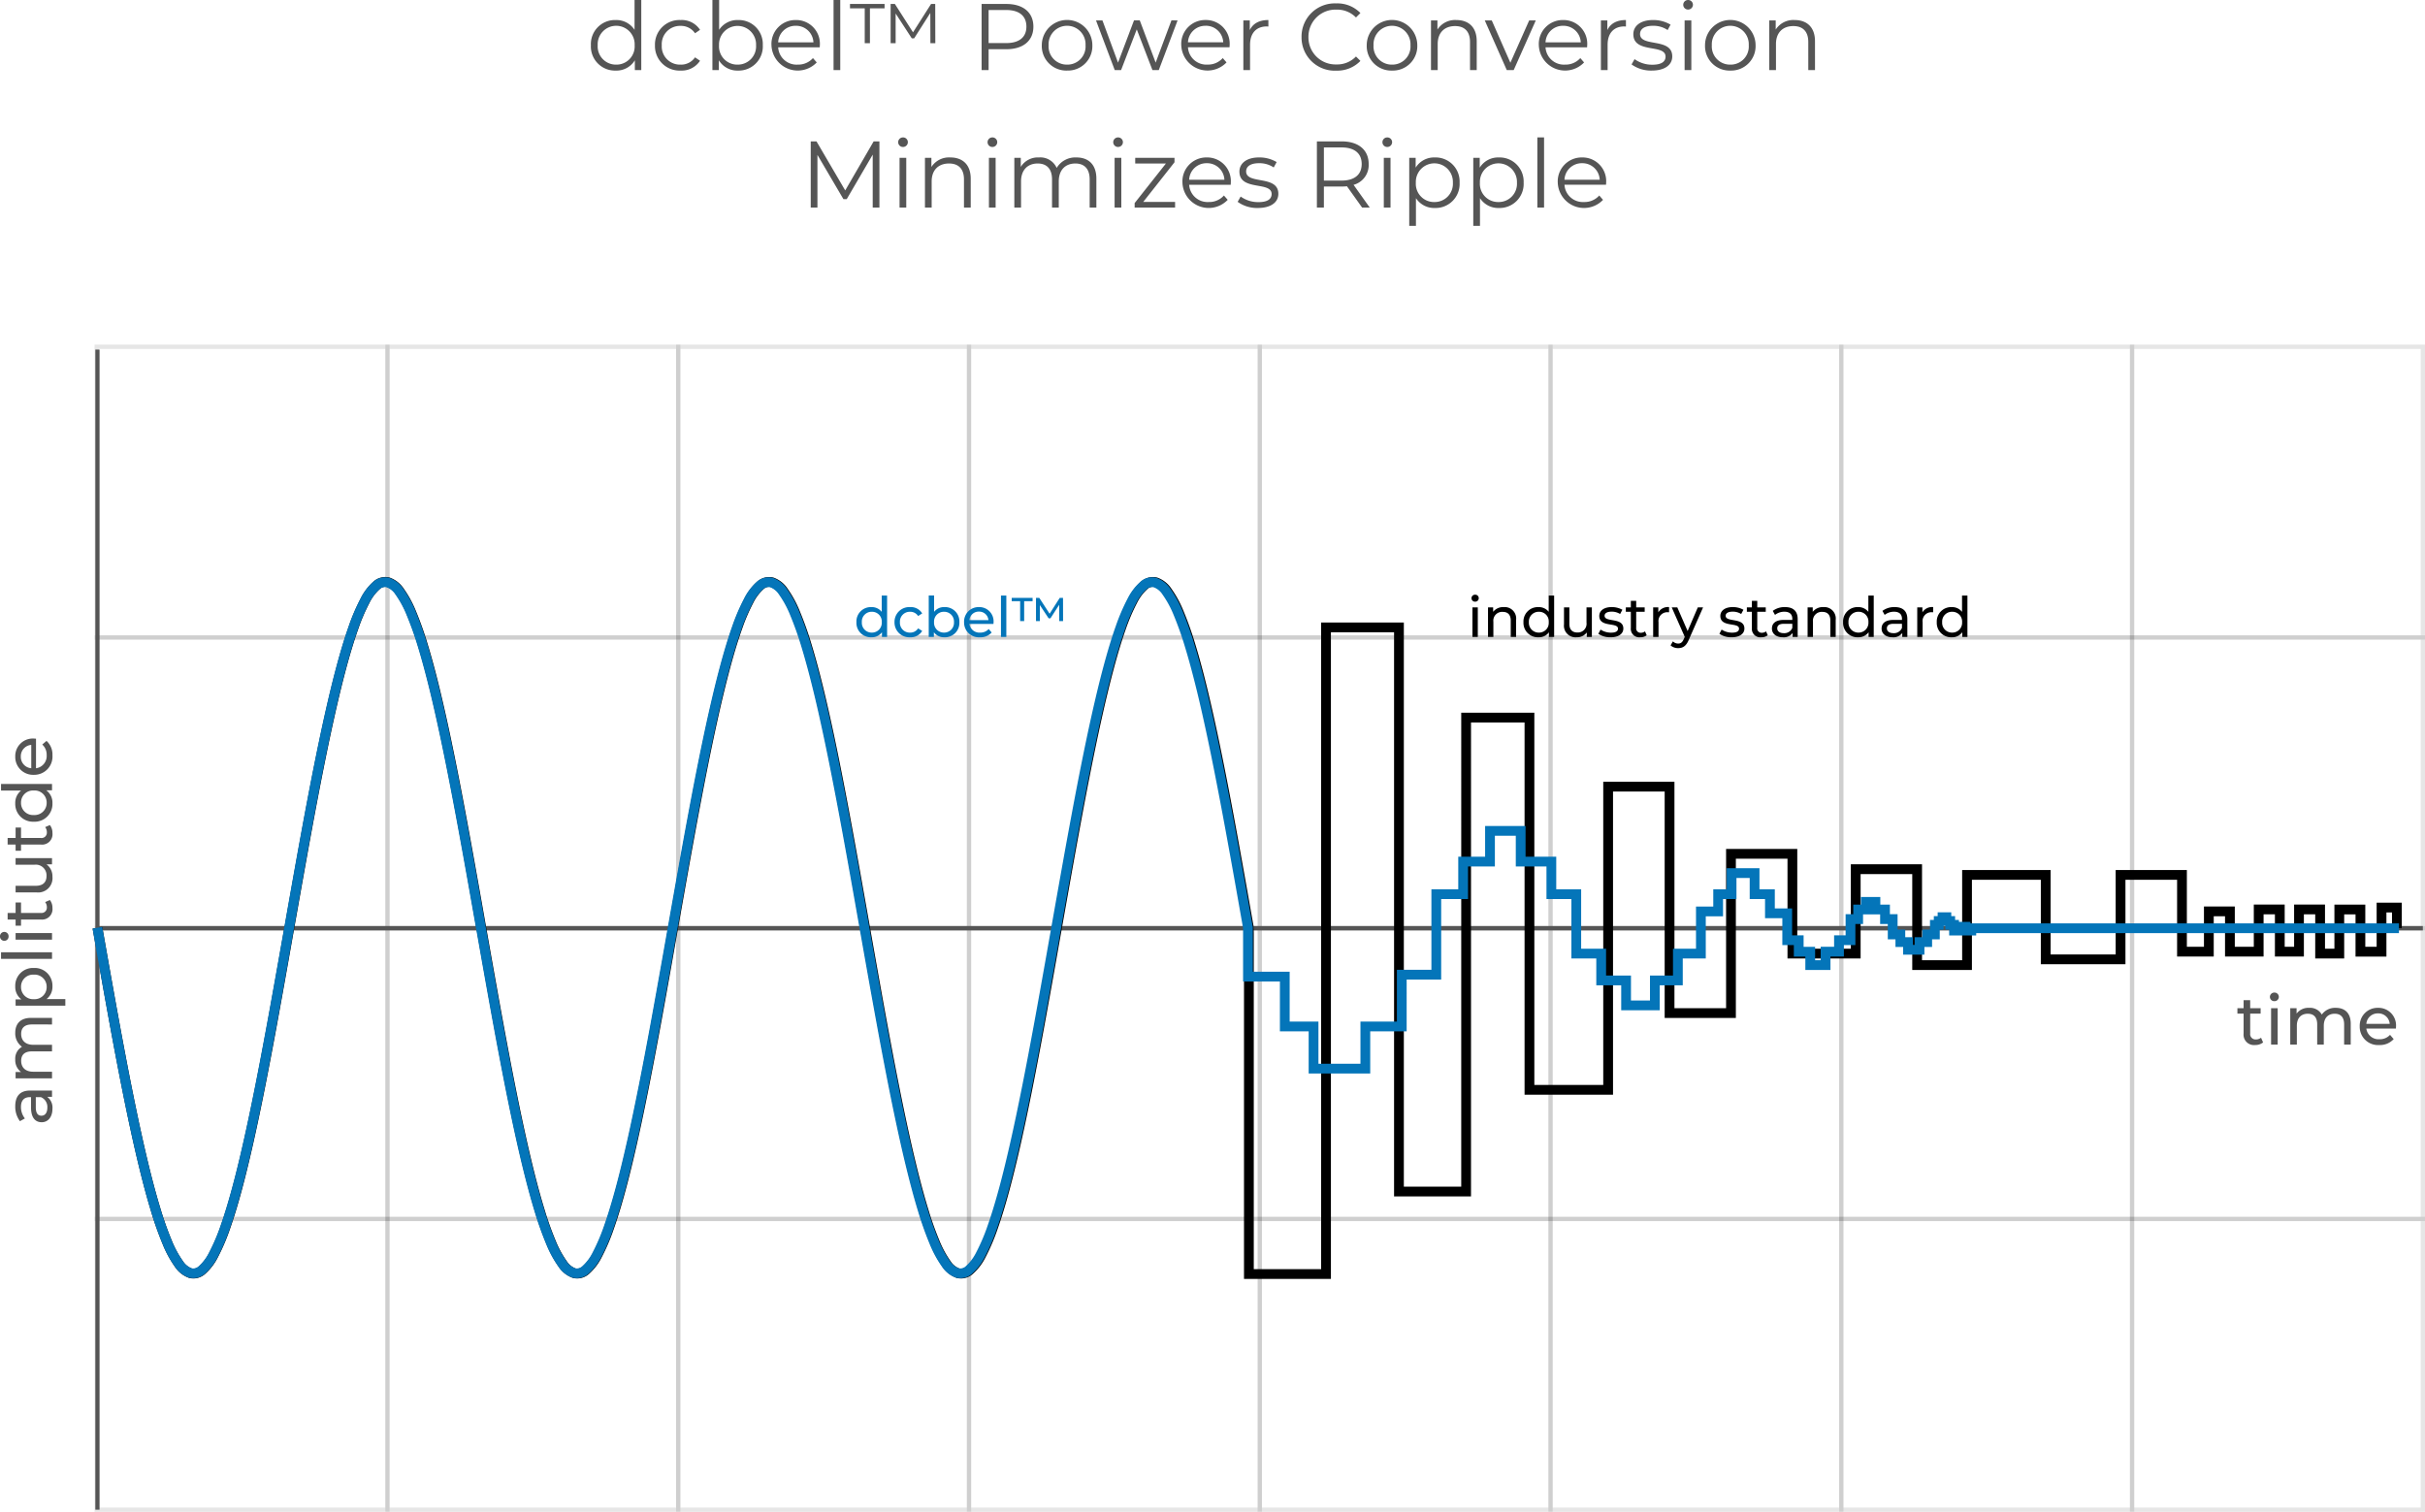 <?xml version="1.0" encoding="UTF-8"?> <svg xmlns="http://www.w3.org/2000/svg" width="564.612" height="352.051" viewBox="0 0 564.612 352.051"><defs><style>.a,.d,.e,.f,.g{fill:none;}.a,.e{stroke:#000;}.a,.d,.f{stroke-miterlimit:10;}.a{opacity:0.1;}.b{fill:#555;}.c{fill:#0475b9;}.d,.f{stroke:#555;}.d{stroke-width:1.02px;}.e{stroke-width:2.276px;}.f{stroke-width:0.981px;}.g{stroke:#0475b9;stroke-width:2.275px;}</style></defs><g transform="translate(-165.888 -2179.676)"><g transform="translate(0 154)"><g transform="translate(188.401 2106.427)"><rect class="a" width="67.7" height="67.7" transform="translate(0 0)"></rect><rect class="a" width="67.7" height="67.7" transform="translate(0 67.7)"></rect><rect class="a" width="67.7" height="67.7" transform="translate(0 135.4)"></rect><rect class="a" width="67.7" height="67.7" transform="translate(0 203.1)"></rect><rect class="a" width="67.7" height="67.7" transform="translate(67.7 0)"></rect><rect class="a" width="67.7" height="67.7" transform="translate(67.7 67.7)"></rect><rect class="a" width="67.7" height="67.7" transform="translate(67.7 135.4)"></rect><rect class="a" width="67.7" height="67.7" transform="translate(67.7 203.1)"></rect><rect class="a" width="67.7" height="67.7" transform="translate(135.4 0)"></rect><rect class="a" width="67.7" height="67.7" transform="translate(135.4 67.7)"></rect><rect class="a" width="67.7" height="67.7" transform="translate(135.4 135.4)"></rect><rect class="a" width="67.7" height="67.7" transform="translate(135.4 203.1)"></rect><rect class="a" width="67.7" height="67.7" transform="translate(203.1 0)"></rect><rect class="a" width="67.7" height="67.7" transform="translate(203.1 67.7)"></rect><rect class="a" width="67.7" height="67.7" transform="translate(203.1 135.4)"></rect><rect class="a" width="67.7" height="67.7" transform="translate(203.1 203.1)"></rect><rect class="a" width="67.7" height="67.7" transform="translate(270.799 0)"></rect><rect class="a" width="67.7" height="67.7" transform="translate(270.799 67.7)"></rect><rect class="a" width="67.7" height="67.7" transform="translate(270.799 135.4)"></rect><rect class="a" width="67.7" height="67.7" transform="translate(270.799 203.1)"></rect><rect class="a" width="67.7" height="67.7" transform="translate(338.499 0)"></rect><rect class="a" width="67.7" height="67.7" transform="translate(338.499 67.7)"></rect><rect class="a" width="67.7" height="67.7" transform="translate(338.499 135.4)"></rect><rect class="a" width="67.7" height="67.7" transform="translate(338.499 203.1)"></rect><rect class="a" width="67.7" height="67.7" transform="translate(406.199 0)"></rect><rect class="a" width="67.7" height="67.7" transform="translate(406.199 67.7)"></rect><rect class="a" width="67.7" height="67.7" transform="translate(406.199 135.4)"></rect><rect class="a" width="67.7" height="67.7" transform="translate(406.199 203.1)"></rect><rect class="a" width="67.7" height="67.7" transform="translate(473.899 0)"></rect><rect class="a" width="67.7" height="67.7" transform="translate(473.899 67.7)"></rect><rect class="a" width="67.7" height="67.7" transform="translate(473.899 135.4)"></rect><rect class="a" width="67.7" height="67.7" transform="translate(473.899 203.1)"></rect></g><path class="b" d="M5.744-1.6a1.934,1.934,0,0,1-1.2.4A1.25,1.25,0,0,1,3.216-2.624V-7.216H5.648V-8.48H3.216v-1.856H1.68V-8.48H.24v1.264H1.68V-2.56A2.42,2.42,0,0,0,4.368.1,2.9,2.9,0,0,0,6.224-.5Zm3.1-8.512a1,1,0,0,0,1.04-1.024,1,1,0,0,0-1.04-.976A1.011,1.011,0,0,0,7.808-11.1,1,1,0,0,0,8.848-10.112ZM8.08,0H9.616V-8.48H8.08ZM23.152-8.56a3.821,3.821,0,0,0-3.264,1.568A3.139,3.139,0,0,0,16.944-8.56a3.437,3.437,0,0,0-2.928,1.344V-8.48H12.544V0H14.08V-4.368c0-1.84,1.008-2.816,2.544-2.816,1.392,0,2.192.816,2.192,2.48V0h1.536V-4.368c0-1.84,1.008-2.816,2.544-2.816,1.392,0,2.192.816,2.192,2.48V0h1.536V-4.88C26.624-7.376,25.216-8.56,23.152-8.56ZM37.168-4.192A4.089,4.089,0,0,0,32.976-8.56,4.153,4.153,0,0,0,28.72-4.24,4.245,4.245,0,0,0,33.28.1,4.256,4.256,0,0,0,36.624-1.28l-.848-.992a3.166,3.166,0,0,1-2.448,1.024,2.872,2.872,0,0,1-3.072-2.48h6.88C37.152-3.872,37.168-4.064,37.168-4.192ZM32.976-7.264A2.644,2.644,0,0,1,35.7-4.832h-5.44A2.643,2.643,0,0,1,32.976-7.264Z" transform="translate(686.583 2268.924)"></path><path class="b" d="M4.544-8.56a5.647,5.647,0,0,0-3.5,1.088L1.68-6.32a4.288,4.288,0,0,1,2.688-.912c1.52,0,2.272.752,2.272,2.048v.3H4.208C1.68-4.88.8-3.76.8-2.4.8-.928,2.016.1,3.936.1A3.148,3.148,0,0,0,6.72-1.12V0H8.176V-5.12C8.176-7.44,6.864-8.56,4.544-8.56ZM4.192-1.088c-1.168,0-1.872-.528-1.872-1.376,0-.72.432-1.312,1.952-1.312H6.64v1.184A2.459,2.459,0,0,1,4.192-1.088ZM21.632-8.56a3.821,3.821,0,0,0-3.264,1.568A3.139,3.139,0,0,0,15.424-8.56,3.437,3.437,0,0,0,12.5-7.216V-8.48H11.024V0H12.56V-4.368c0-1.84,1.008-2.816,2.544-2.816,1.392,0,2.192.816,2.192,2.48V0h1.536V-4.368c0-1.84,1.008-2.816,2.544-2.816,1.392,0,2.192.816,2.192,2.48V0H25.1V-4.88C25.1-7.376,23.7-8.56,21.632-8.56Zm10.8,0a3.612,3.612,0,0,0-3.024,1.424V-8.48H27.936V3.1h1.536V-1.28A3.622,3.622,0,0,0,32.432.1,4.12,4.12,0,0,0,36.72-4.24,4.116,4.116,0,0,0,32.432-8.56ZM32.3-1.248A2.8,2.8,0,0,1,29.456-4.24,2.8,2.8,0,0,1,32.3-7.216,2.8,2.8,0,0,1,35.168-4.24,2.808,2.808,0,0,1,32.3-1.248ZM38.848,0h1.536V-11.872H38.848ZM44.08-10.112a1,1,0,0,0,1.04-1.024,1,1,0,0,0-1.04-.976A1.011,1.011,0,0,0,43.04-11.1,1,1,0,0,0,44.08-10.112ZM43.312,0h1.536V-8.48H43.312Zm8.752-1.6a1.934,1.934,0,0,1-1.2.4,1.25,1.25,0,0,1-1.328-1.424V-7.216h2.432V-8.48H49.536v-1.856H48V-8.48H46.56v1.264H48V-2.56A2.42,2.42,0,0,0,50.688.1,2.9,2.9,0,0,0,52.544-.5Zm8.7-6.88V-4.1A2.5,2.5,0,0,1,58.144-1.28c-1.456,0-2.288-.832-2.288-2.5v-4.7H54.32V-3.6A3.332,3.332,0,0,0,57.968.1a3.45,3.45,0,0,0,2.88-1.376V0H62.3V-8.48ZM69.52-1.6a1.934,1.934,0,0,1-1.2.4,1.25,1.25,0,0,1-1.328-1.424V-7.216h2.432V-8.48H66.992v-1.856H65.456V-8.48h-1.44v1.264h1.44V-2.56A2.42,2.42,0,0,0,68.144.1,2.9,2.9,0,0,0,70-.5Zm8.512-10.272V-7.2a3.608,3.608,0,0,0-2.96-1.36,4.116,4.116,0,0,0-4.288,4.32A4.129,4.129,0,0,0,75.072.1,3.583,3.583,0,0,0,78.1-1.344V0h1.472V-11.872ZM75.2-1.248A2.808,2.808,0,0,1,72.336-4.24,2.794,2.794,0,0,1,75.2-7.216,2.791,2.791,0,0,1,78.048-4.24,2.8,2.8,0,0,1,75.2-1.248ZM90.144-4.192A4.089,4.089,0,0,0,85.952-8.56,4.153,4.153,0,0,0,81.7-4.24,4.245,4.245,0,0,0,86.256.1,4.256,4.256,0,0,0,89.6-1.28l-.848-.992A3.166,3.166,0,0,1,86.3-1.248a2.872,2.872,0,0,1-3.072-2.48h6.88C90.128-3.872,90.144-4.064,90.144-4.192ZM85.952-7.264a2.644,2.644,0,0,1,2.72,2.432h-5.44A2.643,2.643,0,0,1,85.952-7.264Z" transform="translate(178 2287.804) rotate(-90)"></path><path class="c" d="M6.435-9.646v3.8a2.932,2.932,0,0,0-2.4-1.105A3.344,3.344,0,0,0,.546-3.445,3.355,3.355,0,0,0,4.03.078a2.911,2.911,0,0,0,2.457-1.17V0h1.2V-9.646Zm-2.3,8.632A2.281,2.281,0,0,1,1.807-3.445,2.271,2.271,0,0,1,4.134-5.863,2.268,2.268,0,0,1,6.448-3.445,2.279,2.279,0,0,1,4.134-1.014ZM13.052.078A3.083,3.083,0,0,0,15.86-1.4L14.911-2a2.148,2.148,0,0,1-1.872.988,2.283,2.283,0,0,1-2.366-2.431,2.287,2.287,0,0,1,2.366-2.418,2.148,2.148,0,0,1,1.872.988l.949-.611a3.073,3.073,0,0,0-2.808-1.469,3.442,3.442,0,0,0-3.64,3.51A3.453,3.453,0,0,0,13.052.078Zm7.982-7.033A2.932,2.932,0,0,0,18.629-5.85v-3.8H17.381V0h1.2V-1.092A2.911,2.911,0,0,0,21.034.078a3.355,3.355,0,0,0,3.484-3.523A3.344,3.344,0,0,0,21.034-6.955Zm-.1,5.941a2.279,2.279,0,0,1-2.314-2.431A2.268,2.268,0,0,1,20.93-5.863a2.271,2.271,0,0,1,2.327,2.418A2.281,2.281,0,0,1,20.93-1.014ZM32.474-3.406a3.322,3.322,0,0,0-3.406-3.549,3.374,3.374,0,0,0-3.458,3.51,3.449,3.449,0,0,0,3.7,3.523A3.458,3.458,0,0,0,32.032-1.04l-.689-.806a2.573,2.573,0,0,1-1.989.832,2.334,2.334,0,0,1-2.5-2.015h5.59C32.461-3.146,32.474-3.3,32.474-3.406ZM29.068-5.9a2.149,2.149,0,0,1,2.21,1.976h-4.42A2.148,2.148,0,0,1,29.068-5.9ZM34.2,0h1.248V-9.646H34.2Zm2.5-8.333h1.963V-3.7H39.6V-8.333h1.963V-9.1H36.7ZM48.659-3.7,48.646-9.1h-.767L45.526-5.408,43.121-9.1h-.767V-3.7h.9V-7.423l2.041,3.081h.429l2.028-3.146L47.762-3.7Z" transform="translate(364.744 2174)"></path><path d="M1.807-8.216a.817.817,0,0,0,.845-.832.809.809,0,0,0-.845-.793.822.822,0,0,0-.845.819A.811.811,0,0,0,1.807-8.216ZM1.183,0H2.431V-6.89H1.183ZM8.489-6.955A2.953,2.953,0,0,0,6.006-5.85V-6.89H4.81V0H6.058V-3.549A2.046,2.046,0,0,1,8.242-5.837c1.183,0,1.859.663,1.859,2.015V0h1.248V-3.965A2.669,2.669,0,0,0,8.489-6.955ZM18.954-9.646v3.8a2.932,2.932,0,0,0-2.405-1.105,3.344,3.344,0,0,0-3.484,3.51A3.355,3.355,0,0,0,16.549.078a2.911,2.911,0,0,0,2.457-1.17V0h1.2V-9.646Zm-2.3,8.632a2.281,2.281,0,0,1-2.327-2.431,2.271,2.271,0,0,1,2.327-2.418,2.268,2.268,0,0,1,2.314,2.418A2.279,2.279,0,0,1,16.653-1.014ZM27.742-6.89v3.562A2.028,2.028,0,0,1,25.61-1.04c-1.183,0-1.859-.676-1.859-2.028V-6.89H22.5v3.965a2.707,2.707,0,0,0,2.964,3,2.8,2.8,0,0,0,2.34-1.118V0H28.99V-6.89Zm5.6,6.968c1.833,0,2.977-.793,2.977-2.041,0-2.678-4.368-1.352-4.368-2.977,0-.546.533-.949,1.625-.949a3.6,3.6,0,0,1,1.989.546l.533-.988a5.014,5.014,0,0,0-2.509-.624c-1.768,0-2.873.832-2.873,2.067,0,2.743,4.355,1.4,4.355,2.951,0,.585-.481.936-1.638.936a4.428,4.428,0,0,1-2.418-.715l-.52.988A4.973,4.973,0,0,0,33.345.078ZM41.366-1.3a1.572,1.572,0,0,1-.975.325,1.015,1.015,0,0,1-1.079-1.157V-5.863h1.976V-6.89H39.312V-8.4H38.064V-6.89h-1.17v1.027h1.17V-2.08A1.966,1.966,0,0,0,40.248.078,2.354,2.354,0,0,0,41.756-.4ZM44.46-5.733V-6.89h-1.2V0h1.248V-3.432a2.056,2.056,0,0,1,2.171-2.327,2.2,2.2,0,0,1,.286.013V-6.955A2.63,2.63,0,0,0,44.46-5.733Zm9.2-1.157L51.285-1.378,48.88-6.89h-1.3L50.622-.013,50.4.468c-.338.793-.715,1.066-1.313,1.066a1.763,1.763,0,0,1-1.235-.507l-.533.936a2.587,2.587,0,0,0,1.768.637c1.053,0,1.846-.455,2.457-1.911L54.886-6.89ZM61.529.078c1.833,0,2.977-.793,2.977-2.041,0-2.678-4.368-1.352-4.368-2.977,0-.546.533-.949,1.625-.949a3.6,3.6,0,0,1,1.989.546l.533-.988a5.013,5.013,0,0,0-2.509-.624c-1.768,0-2.873.832-2.873,2.067,0,2.743,4.355,1.4,4.355,2.951,0,.585-.481.936-1.638.936A4.428,4.428,0,0,1,59.2-1.716l-.52.988A4.973,4.973,0,0,0,61.529.078ZM69.55-1.3a1.572,1.572,0,0,1-.975.325A1.015,1.015,0,0,1,67.5-2.132V-5.863h1.976V-6.89H67.5V-8.4H66.248V-6.89h-1.17v1.027h1.17V-2.08A1.966,1.966,0,0,0,68.432.078,2.354,2.354,0,0,0,69.94-.4Zm4.407-5.655a4.588,4.588,0,0,0-2.847.884l.52.936a3.484,3.484,0,0,1,2.184-.741c1.235,0,1.846.611,1.846,1.664v.247H73.684c-2.054,0-2.769.91-2.769,2.015,0,1.2.988,2.028,2.548,2.028A2.558,2.558,0,0,0,75.725-.91V0h1.183V-4.16C76.908-6.045,75.842-6.955,73.957-6.955ZM73.671-.884c-.949,0-1.521-.429-1.521-1.118,0-.585.351-1.066,1.586-1.066H75.66v.962A2,2,0,0,1,73.671-.884ZM82.9-6.955A2.953,2.953,0,0,0,80.418-5.85V-6.89h-1.2V0H80.47V-3.549a2.046,2.046,0,0,1,2.184-2.288c1.183,0,1.859.663,1.859,2.015V0h1.248V-3.965A2.669,2.669,0,0,0,82.9-6.955ZM93.366-9.646v3.8a2.932,2.932,0,0,0-2.4-1.105,3.344,3.344,0,0,0-3.484,3.51A3.355,3.355,0,0,0,90.961.078a2.911,2.911,0,0,0,2.457-1.17V0h1.2V-9.646Zm-2.3,8.632a2.281,2.281,0,0,1-2.327-2.431,2.271,2.271,0,0,1,2.327-2.418,2.268,2.268,0,0,1,2.314,2.418A2.279,2.279,0,0,1,91.065-1.014Zm8.424-5.941a4.588,4.588,0,0,0-2.847.884l.52.936a3.484,3.484,0,0,1,2.184-.741c1.235,0,1.846.611,1.846,1.664v.247H99.216c-2.054,0-2.769.91-2.769,2.015,0,1.2.988,2.028,2.548,2.028a2.558,2.558,0,0,0,2.262-.988V0h1.183V-4.16C102.44-6.045,101.374-6.955,99.489-6.955ZM99.2-.884c-.949,0-1.521-.429-1.521-1.118,0-.585.351-1.066,1.586-1.066h1.924v.962A2,2,0,0,1,99.2-.884Zm6.747-4.849V-6.89h-1.2V0H106V-3.432a2.056,2.056,0,0,1,2.171-2.327,2.2,2.2,0,0,1,.286.013V-6.955A2.63,2.63,0,0,0,105.95-5.733Zm9.23-3.913v3.8a2.932,2.932,0,0,0-2.4-1.105,3.344,3.344,0,0,0-3.484,3.51A3.355,3.355,0,0,0,112.775.078a2.911,2.911,0,0,0,2.457-1.17V0h1.2V-9.646Zm-2.3,8.632a2.281,2.281,0,0,1-2.327-2.431,2.271,2.271,0,0,1,2.327-2.418,2.268,2.268,0,0,1,2.314,2.418A2.279,2.279,0,0,1,112.879-1.014Z" transform="translate(507.532 2174)"></path><line class="d" x1="541.599" transform="translate(188.401 2241.827)"></line><path class="e" d="M151.6,539c.9,5.112,1.806,10.224,2.708,15.243s1.805,9.946,2.708,14.693,1.806,9.31,2.708,13.611,1.806,8.336,2.708,12.037,1.805,7.062,2.708,10.028a78.078,78.078,0,0,0,2.708,7.656,24.516,24.516,0,0,0,2.708,5.008,5.429,5.429,0,0,0,2.708,2.179,2.961,2.961,0,0,0,2.708-.729,11.909,11.909,0,0,0,2.708-3.61,45.737,45.737,0,0,0,2.708-6.361c.9-2.555,1.806-5.535,2.708-8.882s1.805-7.064,2.708-11.083,1.806-8.338,2.708-12.882,1.806-9.311,2.708-14.216,1.805-9.947,2.708-15.036,1.806-10.224,2.708-15.313,1.805-10.131,2.708-15.036,1.805-9.672,2.708-14.216,1.806-8.863,2.708-12.882,1.805-7.734,2.708-11.082,1.805-6.326,2.708-8.883a45.731,45.731,0,0,1,2.708-6.361,11.9,11.9,0,0,1,2.708-3.61,2.962,2.962,0,0,1,2.708-.729,5.432,5.432,0,0,1,2.708,2.179,24.546,24.546,0,0,1,2.708,5.008,77.855,77.855,0,0,1,2.708,7.656c.9,2.965,1.805,6.328,2.708,10.028s1.805,7.737,2.708,12.037,1.806,8.865,2.708,13.611,1.805,9.673,2.708,14.693,1.805,10.131,2.708,15.243,1.806,10.224,2.708,15.243,1.805,9.946,2.708,14.693,1.805,9.31,2.708,13.611,1.806,8.336,2.708,12.037,1.805,7.062,2.708,10.028a78.082,78.082,0,0,0,2.708,7.656,24.534,24.534,0,0,0,2.708,5.008,5.429,5.429,0,0,0,2.708,2.179,2.961,2.961,0,0,0,2.708-.729,11.909,11.909,0,0,0,2.708-3.61,45.735,45.735,0,0,0,2.708-6.361c.9-2.555,1.806-5.535,2.708-8.882s1.805-7.064,2.708-11.083,1.805-8.338,2.708-12.882,1.806-9.311,2.708-14.216,1.805-9.947,2.708-15.036S286.1,536.436,287,531.347s1.806-10.131,2.708-15.036,1.805-9.672,2.708-14.216,1.806-8.863,2.708-12.882,1.806-7.734,2.708-11.082,1.805-6.326,2.708-8.883a45.779,45.779,0,0,1,2.708-6.361,11.892,11.892,0,0,1,2.708-3.61,2.961,2.961,0,0,1,2.708-.729,5.43,5.43,0,0,1,2.708,2.179,24.562,24.562,0,0,1,2.708,5.008,77.965,77.965,0,0,1,2.708,7.656c.9,2.965,1.806,6.328,2.708,10.028s1.805,7.737,2.708,12.037,1.805,8.865,2.708,13.611,1.806,9.673,2.708,14.693,1.805,10.131,2.708,15.243,1.806,10.224,2.708,15.243,1.806,9.946,2.708,14.693,1.805,9.31,2.708,13.611,1.806,8.336,2.708,12.037,1.805,7.062,2.708,10.028a77.99,77.99,0,0,0,2.708,7.656,24.554,24.554,0,0,0,2.708,5.008,5.428,5.428,0,0,0,2.708,2.179,2.96,2.96,0,0,0,2.708-.729,11.9,11.9,0,0,0,2.708-3.61,45.783,45.783,0,0,0,2.708-6.361c.9-2.555,1.805-5.535,2.708-8.882s1.806-7.064,2.708-11.083,1.805-8.338,2.708-12.882,1.806-9.311,2.708-14.216,1.806-9.947,2.708-15.036,1.805-10.224,2.708-15.313,1.806-10.131,2.708-15.036,1.805-9.672,2.708-14.216,1.805-8.863,2.708-12.882,1.806-7.734,2.708-11.082S389,471.8,389.9,469.248a45.738,45.738,0,0,1,2.708-6.361,11.9,11.9,0,0,1,2.708-3.61,2.962,2.962,0,0,1,2.708-.729,5.431,5.431,0,0,1,2.708,2.179,24.544,24.544,0,0,1,2.708,5.008,77.965,77.965,0,0,1,2.708,7.656c.9,2.965,1.806,6.328,2.708,10.028s1.806,7.737,2.708,12.037,1.805,8.865,2.708,13.611,1.806,9.673,2.708,14.693c.818,4.55,1.637,9.177,2.455,13.81a16.6,16.6,0,0,1,.253,2.888v79.184h17.96V469.064h16.979V600.429h15.639V490.065h14.745v86.683h18.32v-70.6h14.3v52.725h14.3V521.789h14.3v23.234h14.745v-19.66h14.3V547.7h11.617v-21h18.32v19.66h17.426V526.7h14.3v17.873h6.255v-9.383H648.1v9.383h6.7v-9.83h4.915v9.83h4.469v-9.83H669.1v10.277h4.468V534.746h4.915v9.83H683.4V534.3h3.575v4.814" transform="translate(36.979 1702.714)"></path><line class="f" y2="270.147" transform="translate(188.577 2107.081)"></line><path class="g" d="M151.555,539.11c.9,5.108,1.8,10.216,2.706,15.232s1.8,9.939,2.706,14.682,1.8,9.3,2.706,13.6,1.8,8.331,2.706,12.028,1.8,7.057,2.706,10.02a77.916,77.916,0,0,0,2.706,7.651,24.532,24.532,0,0,0,2.706,5A5.426,5.426,0,0,0,173.2,619.5a2.959,2.959,0,0,0,2.706-.728,11.891,11.891,0,0,0,2.706-3.608,45.664,45.664,0,0,0,2.706-6.357c.9-2.553,1.8-5.531,2.706-8.875s1.8-7.059,2.706-11.074,1.8-8.332,2.706-12.872,1.8-9.3,2.706-14.205,1.8-9.94,2.706-15.025,1.8-10.217,2.706-15.3,1.8-10.123,2.706-15.025,1.8-9.665,2.706-14.205,1.8-8.857,2.706-12.872,1.8-7.729,2.706-11.074,1.8-6.321,2.706-8.876a45.692,45.692,0,0,1,2.706-6.357,11.891,11.891,0,0,1,2.706-3.608,2.958,2.958,0,0,1,2.706-.728,5.424,5.424,0,0,1,2.706,2.178,24.534,24.534,0,0,1,2.706,5,77.916,77.916,0,0,1,2.706,7.651c.9,2.963,1.8,6.324,2.706,10.021s1.8,7.731,2.706,12.028,1.8,8.859,2.706,13.6,1.8,9.666,2.706,14.682,1.8,10.124,2.706,15.232,1.8,10.216,2.706,15.232,1.8,9.939,2.706,14.682,1.8,9.3,2.706,13.6,1.8,8.331,2.706,12.028,1.8,7.057,2.706,10.02a77.919,77.919,0,0,0,2.706,7.651,24.532,24.532,0,0,0,2.706,5A5.424,5.424,0,0,0,262.5,619.5a2.959,2.959,0,0,0,2.706-.728,11.891,11.891,0,0,0,2.706-3.608,45.656,45.656,0,0,0,2.706-6.357c.9-2.553,1.8-5.531,2.706-8.875s1.8-7.059,2.706-11.074,1.8-8.332,2.706-12.872,1.8-9.3,2.706-14.205,1.8-9.94,2.706-15.025,1.8-10.217,2.706-15.3,1.8-10.123,2.706-15.025,1.8-9.665,2.706-14.205,1.8-8.857,2.706-12.872,1.8-7.729,2.706-11.074,1.8-6.321,2.706-8.876a45.681,45.681,0,0,1,2.706-6.357,11.891,11.891,0,0,1,2.706-3.608,2.959,2.959,0,0,1,2.706-.728,5.423,5.423,0,0,1,2.706,2.178,24.515,24.515,0,0,1,2.706,5,77.908,77.908,0,0,1,2.706,7.651c.9,2.963,1.8,6.324,2.706,10.021s1.8,7.731,2.706,12.028,1.8,8.859,2.706,13.6,1.8,9.666,2.706,14.682,1.8,10.124,2.706,15.232,1.8,10.216,2.706,15.232,1.8,9.939,2.706,14.682,1.8,9.3,2.706,13.6,1.8,8.331,2.706,12.028,1.8,7.057,2.706,10.02a77.909,77.909,0,0,0,2.706,7.651,24.533,24.533,0,0,0,2.706,5A5.425,5.425,0,0,0,351.8,619.5a2.958,2.958,0,0,0,2.706-.728,11.891,11.891,0,0,0,2.706-3.608,45.667,45.667,0,0,0,2.706-6.357c.9-2.553,1.8-5.531,2.706-8.875s1.8-7.059,2.706-11.074,1.8-8.332,2.706-12.872,1.8-9.3,2.706-14.205,1.8-9.94,2.706-15.025,1.8-10.217,2.706-15.3,1.8-10.123,2.706-15.025,1.8-9.665,2.706-14.205,1.8-8.857,2.706-12.872,1.8-7.729,2.706-11.074,1.8-6.321,2.706-8.876a45.692,45.692,0,0,1,2.706-6.357,11.89,11.89,0,0,1,2.706-3.608,2.958,2.958,0,0,1,2.706-.728,5.423,5.423,0,0,1,2.706,2.178,24.516,24.516,0,0,1,2.706,5,77.925,77.925,0,0,1,2.706,7.651c.9,2.963,1.8,6.324,2.706,10.021s1.8,7.731,2.706,12.028,1.8,8.859,2.706,13.6,1.8,9.666,2.706,14.682,1.8,10.124,2.706,15.232v11.374h8.57v11.609h6.7v9.823h12.055v-9.823h8.483V550.036h8.037V531.284h6.251v-7.59h6.251V516.55h7.144v7.144h7.144v7.59h5.8v13.841h5.8v6.251h5.8v5.8h6.7v-5.8h5.358v-6.251h5.358V535.3h4.019v-4.018h3.125v-4.911h5.358v4.911h3.572v4.465H545V542h2.679v2.679h2.679V547.8h3.572v-3.125h3.125V542h2.679v-4.911h1.786v-2.233h1.786V533.07h2.233v1.786h2.232v2.233h1.786v3.572h1.786v1.786h1.786v1.786h2.679v-1.786h1.786V540.66h1.786v-2.233h.893v-.893h.893v-.893h.893v.893h.893v.893h.893v1.34h1.34v-.893h1.34v.893h1.339v-.547H687.43" transform="translate(37.005 1702.613)"></path></g><path class="b" d="M69.631,4.676v6.952a5.054,5.054,0,0,0-4.4-2.288,5.6,5.6,0,0,0-5.764,5.874,5.616,5.616,0,0,0,5.764,5.9,5.013,5.013,0,0,0,4.466-2.4V21h1.5V4.676ZM65.363,19.724a4.237,4.237,0,0,1-4.312-4.51,4.306,4.306,0,1,1,8.6,0A4.232,4.232,0,0,1,65.363,19.724ZM80.345,21.11a5.1,5.1,0,0,0,4.532-2.288l-1.166-.792a3.914,3.914,0,0,1-3.366,1.694,4.24,4.24,0,0,1-4.378-4.51,4.252,4.252,0,0,1,4.378-4.51,3.934,3.934,0,0,1,3.366,1.716l1.166-.792A5.054,5.054,0,0,0,80.345,9.34a5.7,5.7,0,0,0-5.962,5.874A5.714,5.714,0,0,0,80.345,21.11ZM93.721,9.34a5.054,5.054,0,0,0-4.4,2.288V4.676H87.759V21h1.5V18.712a5.013,5.013,0,0,0,4.466,2.4,5.616,5.616,0,0,0,5.764-5.9A5.6,5.6,0,0,0,93.721,9.34Zm-.11,10.384a4.237,4.237,0,0,1-4.312-4.51,4.316,4.316,0,1,1,8.624,0A4.249,4.249,0,0,1,93.611,19.724Zm19.162-4.51a5.514,5.514,0,0,0-5.61-5.874,5.573,5.573,0,0,0-5.654,5.874,6.118,6.118,0,0,0,10.538,4l-.88-1.012a4.561,4.561,0,0,1-3.542,1.518,4.283,4.283,0,0,1-4.554-4.026h9.68C112.751,15.522,112.773,15.346,112.773,15.214Zm-5.61-4.532a4.025,4.025,0,0,1,4.114,3.85h-8.206A4.019,4.019,0,0,1,107.163,10.682ZM115.963,21h1.562V4.676h-1.562Zm3.828-14.388h3.432V14.73h1.21V6.612h3.41V5.6h-8.052Zm19.866,8.118-.022-9.13h-.968l-4.2,6.6-4.224-6.6h-.99v9.13h1.166V7.822l3.762,5.786h.55l3.762-5.918.022,7.04ZM156.2,5.6h-5.764V21h1.628V16.138H156.2c3.916,0,6.292-1.98,6.292-5.258C162.493,7.58,160.117,5.6,156.2,5.6Zm-.044,9.108h-4.092v-7.7h4.092c3.08,0,4.708,1.408,4.708,3.872C160.865,13.3,159.237,14.708,156.157,14.708Zm14.19,6.4a5.692,5.692,0,0,0,5.874-5.9,5.885,5.885,0,0,0-11.77,0A5.71,5.71,0,0,0,170.347,21.11Zm0-1.386a4.237,4.237,0,0,1-4.312-4.51,4.306,4.306,0,1,1,8.6,0A4.22,4.22,0,0,1,170.347,19.724Zm24.288-10.3-3.674,9.834-3.7-9.834h-1.342L182.2,19.262l-3.63-9.834h-1.5L181.435,21h1.474l3.652-9.482L190.213,21h1.474l4.378-11.572Zm13.552,5.786a5.514,5.514,0,0,0-5.61-5.874,5.573,5.573,0,0,0-5.654,5.874,6.118,6.118,0,0,0,10.538,4l-.88-1.012a4.561,4.561,0,0,1-3.542,1.518,4.283,4.283,0,0,1-4.554-4.026h9.68C208.165,15.522,208.187,15.346,208.187,15.214Zm-5.61-4.532a4.025,4.025,0,0,1,4.114,3.85h-8.206A4.019,4.019,0,0,1,202.577,10.682Zm10.3,1.012V9.428h-1.5V21h1.562V15.1c0-2.728,1.474-4.268,3.894-4.268.11,0,.242.022.374.022V9.34C215.073,9.34,213.6,10.154,212.873,11.694Zm20.108,9.438a7.488,7.488,0,0,0,5.654-2.266L237.6,17.832a6.041,6.041,0,0,1-4.554,1.848,6.293,6.293,0,0,1-6.512-6.38,6.293,6.293,0,0,1,6.512-6.38A6.1,6.1,0,0,1,237.6,8.746l1.034-1.034A7.457,7.457,0,0,0,233,5.468a7.732,7.732,0,0,0-8.074,7.832A7.726,7.726,0,0,0,232.981,21.132ZM246,21.11a5.692,5.692,0,0,0,5.874-5.9,5.885,5.885,0,0,0-11.77,0A5.71,5.71,0,0,0,246,21.11Zm0-1.386a4.237,4.237,0,0,1-4.312-4.51,4.306,4.306,0,1,1,8.6,0A4.22,4.22,0,0,1,246,19.724ZM260.965,9.34a4.863,4.863,0,0,0-4.4,2.222V9.428h-1.5V21h1.562V14.928c0-2.64,1.562-4.18,4.048-4.18,2.2,0,3.476,1.254,3.476,3.7V21h1.562V14.29C265.717,10.968,263.781,9.34,260.965,9.34Zm16.962.088-4.378,9.856-4.334-9.856h-1.628L272.713,21h1.606l5.148-11.572Zm13.508,5.786a5.514,5.514,0,0,0-5.61-5.874,5.573,5.573,0,0,0-5.654,5.874,6.118,6.118,0,0,0,10.538,4l-.88-1.012a4.561,4.561,0,0,1-3.542,1.518,4.283,4.283,0,0,1-4.554-4.026h9.68C291.413,15.522,291.435,15.346,291.435,15.214Zm-5.61-4.532a4.025,4.025,0,0,1,4.114,3.85h-8.206A4.019,4.019,0,0,1,285.825,10.682Zm10.3,1.012V9.428h-1.5V21h1.562V15.1c0-2.728,1.474-4.268,3.894-4.268.11,0,.242.022.374.022V9.34C298.321,9.34,296.847,10.154,296.121,11.694Zm10.34,9.416c3.014,0,4.774-1.3,4.774-3.3,0-4.444-7.5-2.09-7.5-5.214,0-1.1.924-1.914,3.014-1.914a5.932,5.932,0,0,1,3.41.99l.682-1.254a7.842,7.842,0,0,0-4.092-1.078c-2.948,0-4.576,1.408-4.576,3.3,0,4.576,7.5,2.2,7.5,5.214,0,1.144-.9,1.892-3.1,1.892a6.99,6.99,0,0,1-4.114-1.3l-.7,1.232A7.731,7.731,0,0,0,306.461,21.11ZM314.909,6.9a1.123,1.123,0,0,0,1.144-1.144,1.109,1.109,0,0,0-1.144-1.078,1.111,1.111,0,1,0,0,2.222ZM314.117,21h1.562V9.428h-1.562Zm10.648.11a5.692,5.692,0,0,0,5.874-5.9,5.885,5.885,0,0,0-11.77,0A5.71,5.71,0,0,0,324.765,21.11Zm0-1.386a4.237,4.237,0,0,1-4.312-4.51,4.306,4.306,0,1,1,8.6,0A4.22,4.22,0,0,1,324.765,19.724ZM339.725,9.34a4.863,4.863,0,0,0-4.4,2.222V9.428h-1.5V21h1.562V14.928c0-2.64,1.562-4.18,4.048-4.18,2.2,0,3.476,1.254,3.476,3.7V21h1.562V14.29C344.477,10.968,342.541,9.34,339.725,9.34ZM125.3,37.6,118.68,49.018,111.992,37.6H110.65V53h1.562V40.746l6.05,10.3h.77l6.05-10.362V53h1.562V37.6Zm6.82,1.3a1.123,1.123,0,0,0,1.144-1.144,1.109,1.109,0,0,0-1.144-1.078,1.111,1.111,0,1,0,0,2.222ZM131.33,53h1.562V41.428H131.33Zm11.814-11.66a4.863,4.863,0,0,0-4.4,2.222V41.428h-1.5V53h1.562V46.928c0-2.64,1.562-4.18,4.048-4.18,2.2,0,3.476,1.254,3.476,3.7V53H147.9V46.29C147.9,42.968,145.96,41.34,143.144,41.34Zm9.79-2.442a1.123,1.123,0,0,0,1.144-1.144,1.109,1.109,0,0,0-1.144-1.078,1.111,1.111,0,1,0,0,2.222ZM152.142,53H153.7V41.428h-1.562Zm20.35-11.66a5.039,5.039,0,0,0-4.576,2.442A4.156,4.156,0,0,0,163.8,41.34a4.68,4.68,0,0,0-4.246,2.2V41.428h-1.5V53h1.562V46.928c0-2.64,1.518-4.18,3.872-4.18,2.112,0,3.344,1.254,3.344,3.7V53H168.4V46.928c0-2.64,1.5-4.18,3.872-4.18,2.09,0,3.322,1.254,3.322,3.7V53h1.562V46.29C177.156,42.968,175.308,41.34,172.492,41.34Zm9.7-2.442a1.123,1.123,0,0,0,1.144-1.144,1.109,1.109,0,0,0-1.144-1.078,1.111,1.111,0,1,0,0,2.222ZM181.4,53h1.562V41.428H181.4Zm6.666-1.3,7.282-9.24V41.428H186.2v1.32h7.15l-7.282,9.218V53h9.416V51.7Zm20.394-4.488a5.514,5.514,0,0,0-5.61-5.874,5.573,5.573,0,0,0-5.654,5.874,6.118,6.118,0,0,0,10.538,4l-.88-1.012a4.561,4.561,0,0,1-3.542,1.518A4.283,4.283,0,0,1,198.76,47.7h9.68C208.44,47.522,208.462,47.346,208.462,47.214Zm-5.61-4.532a4.025,4.025,0,0,1,4.114,3.85H198.76A4.019,4.019,0,0,1,202.852,42.682Zm11.9,10.428c3.014,0,4.774-1.3,4.774-3.3,0-4.444-7.5-2.09-7.5-5.214,0-1.1.924-1.914,3.014-1.914a5.931,5.931,0,0,1,3.41.99l.682-1.254a7.842,7.842,0,0,0-4.092-1.078c-2.948,0-4.576,1.408-4.576,3.3,0,4.576,7.5,2.2,7.5,5.214,0,1.144-.9,1.892-3.1,1.892a6.99,6.99,0,0,1-4.114-1.3l-.7,1.232A7.731,7.731,0,0,0,214.754,53.11ZM240.8,53l-3.762-5.28a4.774,4.774,0,0,0,3.52-4.84c0-3.3-2.376-5.28-6.292-5.28H228.5V53h1.628V48.116h4.136a10.962,10.962,0,0,0,1.232-.066L239.02,53Zm-6.578-6.27h-4.092V39.008h4.092c3.08,0,4.708,1.408,4.708,3.872C238.932,45.3,237.3,46.73,234.224,46.73ZM244.872,38.9a1.123,1.123,0,0,0,1.144-1.144,1.109,1.109,0,0,0-1.144-1.078,1.111,1.111,0,1,0,0,2.222ZM244.08,53h1.562V41.428H244.08Zm11.88-11.66a5.04,5.04,0,0,0-4.466,2.376V41.428H250v15.84h1.562V50.822a5.054,5.054,0,0,0,4.4,2.288,5.6,5.6,0,0,0,5.764-5.9A5.6,5.6,0,0,0,255.96,41.34Zm-.11,10.384a4.237,4.237,0,0,1-4.312-4.51,4.316,4.316,0,1,1,8.624,0A4.249,4.249,0,0,1,255.85,51.724ZM270.876,41.34a5.04,5.04,0,0,0-4.466,2.376V41.428h-1.5v15.84h1.562V50.822a5.054,5.054,0,0,0,4.4,2.288,5.6,5.6,0,0,0,5.764-5.9A5.6,5.6,0,0,0,270.876,41.34Zm-.11,10.384a4.237,4.237,0,0,1-4.312-4.51,4.316,4.316,0,1,1,8.624,0A4.249,4.249,0,0,1,270.766,51.724ZM279.83,53h1.562V36.676H279.83Zm16.016-5.786a5.514,5.514,0,0,0-5.61-5.874,5.573,5.573,0,0,0-5.654,5.874,6.118,6.118,0,0,0,10.538,4l-.88-1.012a4.561,4.561,0,0,1-3.542,1.518,4.283,4.283,0,0,1-4.554-4.026h9.68C295.824,47.522,295.846,47.346,295.846,47.214Zm-5.61-4.532a4.025,4.025,0,0,1,4.114,3.85h-8.206A4.019,4.019,0,0,1,290.236,42.682Z" transform="translate(244 2175)"></path></g></svg> 